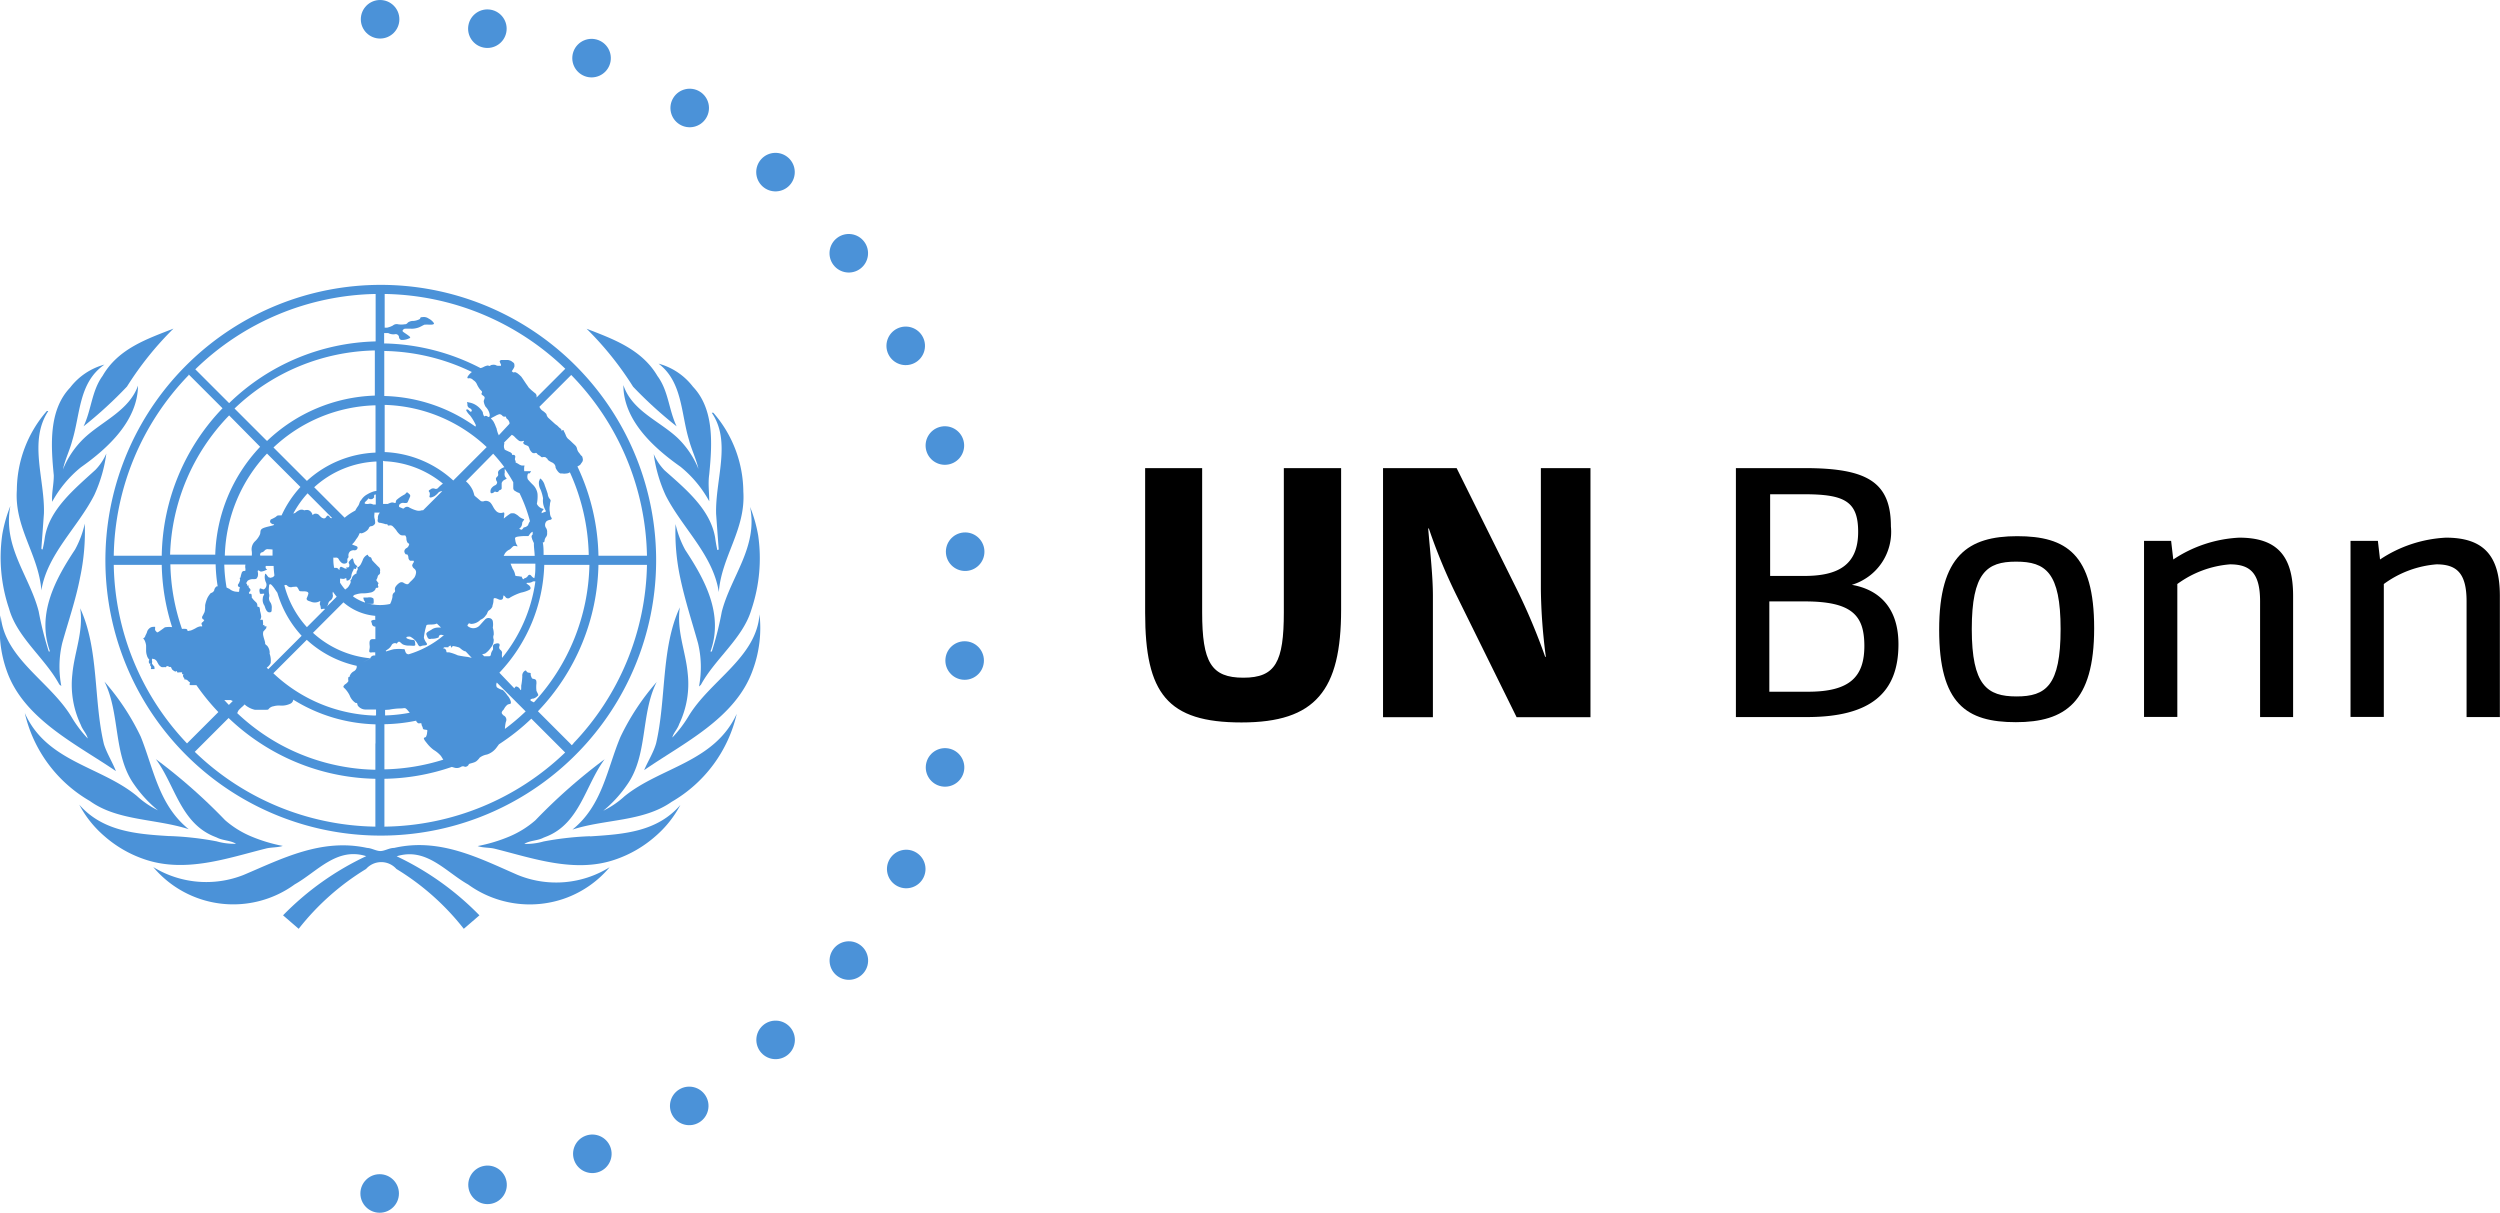 <svg id="Ebene_1" data-name="Ebene 1" xmlns="http://www.w3.org/2000/svg" viewBox="0 0 185.48 90"><defs><style>.cls-1{fill:#4b92d8;}</style></defs><title>unb-main-logo</title><path class="cls-1" d="M886.56,539.42a0.65,0.65,0,0,0-.28,0H886c-0.09,0,0,.13,0,0.21a0.2,0.2,0,0,1,.08.15c0,0.14.07,0.1,0.14,0.11s0.18,0,.31,0,0.18,0,.19-0.05a1.23,1.23,0,0,0,0-.26C886.72,539.47,886.66,539.46,886.56,539.42Z" transform="translate(-859 -495.09)"/><path class="cls-1" d="M872,550.25h0a20.43,20.43,0,0,0,30.5,0h0A20.43,20.43,0,1,0,872,550.25Zm1,0.14-0.12-.14h0A19.69,19.69,0,0,1,867.44,537H871a16.08,16.08,0,0,0,.77,4.62,1.69,1.69,0,0,0-.45,0,0.28,0.28,0,0,0-.19.09l-0.31.22c-0.17.11-.16,0.09-0.24,0a0.21,0.21,0,0,1-.07-0.22c0-.15,0-0.1,0-0.11a0.35,0.35,0,0,0-.15,0,0.41,0.41,0,0,0-.3.13,0.52,0.52,0,0,0-.16.28,1.92,1.92,0,0,1-.11.23,0.3,0.3,0,0,1-.12.19c-0.1.07,0,.06,0,0.08a0.66,0.66,0,0,1,.09.16,1.29,1.29,0,0,1,.08.31c0,0.09,0,.27,0,0.4a1.18,1.18,0,0,0,.06.34,0.63,0.63,0,0,0,.15.28c0.07,0.08,0,.06,0,0.1a0.34,0.34,0,0,0,0,.15c0,0.08,0,.07.08,0.07s0,0.07,0,.1a0.37,0.37,0,0,0,.07.12,0.12,0.12,0,0,1,0,.12c0,0.08,0,.06,0,0.07l0.16,0c0.11,0,.09,0,0.1,0a0.33,0.33,0,0,0,0-.11,0.14,0.14,0,0,0-.06-0.13l-0.11-.14a0.16,0.16,0,0,1,0-.13s0,0,0-.07a0.21,0.21,0,0,1,0-.17c0-.07,0,0,0.1,0a0.28,0.28,0,0,1,.14.06,0.48,0.48,0,0,1,.15.2l0.1,0.17a0.64,0.64,0,0,0,.2.17,0.54,0.54,0,0,0,.22,0,0.15,0.15,0,0,0,.12,0,0.1,0.1,0,0,1,.09-0.07s0,0,.07,0a0.11,0.11,0,0,0,.09.06s0,0,.07,0,0.08,0.13.14,0.2a0.75,0.75,0,0,0,.19.13,0.09,0.09,0,0,0,.09,0,0.06,0.06,0,0,1,.08,0,0.16,0.16,0,0,0,0,.07,0.36,0.36,0,0,0,.18,0h0.19s0,0,0,.08,0,0.06.08,0.06,0,0,0,.05a0.18,0.18,0,0,0,0,.13,1.05,1.05,0,0,0,.09.14c0,0.06,0,.06,0,0.07a0.33,0.33,0,0,0,.1,0,0.41,0.41,0,0,1,.15.08,1.08,1.08,0,0,0,.14.13c0.07,0,0,.05,0,0.14s0,0.06.08,0.07l0.16,0h0l0.17,0h0.09a16.45,16.45,0,0,0,1.63,2l-2.38,2.38Zm13.76-18.5c0-.07,0-0.11.12-0.11v0.74l-0.2,0a0.49,0.49,0,0,0-.26-0.06,0.65,0.65,0,0,1-.34,0c-0.06-.06,0-0.12.13-0.24s0.07-.18.16-0.13a0.29,0.29,0,0,0,.29,0C886.81,531.95,886.76,532,886.75,531.89Zm0-.35a2.23,2.23,0,0,0-.52.23,1.2,1.2,0,0,0-.45.43c-0.14.13-.1,0.28-0.25,0.47a1.88,1.88,0,0,0-.18.3,4.1,4.1,0,0,0-.79.53l-2.26-2.26a7.31,7.31,0,0,1,4.62-1.91v2.18Zm-7.75,12a0.83,0.83,0,0,0-.19-0.54c-0.15-.12-0.15-0.12-0.15-0.21s-0.11-.39-0.13-0.51a0.6,0.6,0,0,1,0-.34,2.9,2.9,0,0,0,.21-0.24c0-.08.06-0.14,0-0.14s0,0-.09,0,0-.11-0.07-0.11-0.09.09-.08,0a0.68,0.68,0,0,0,0-.23c0-.08,0-0.2-0.13-0.14s0-.1,0-0.25a2.22,2.22,0,0,0-.09-0.42,0.61,0.61,0,0,0-.06-0.29s-0.14,0-.14-0.06a0.33,0.33,0,0,0-.12-0.31,2,2,0,0,1-.3-0.34,0.21,0.21,0,0,0,0-.13c0-.06,0-0.11-0.07-0.14s0,0.08-.09,0,0-.11,0-0.15a0.15,0.15,0,0,0,.07-0.15c0-.07-0.11-0.12-0.14-0.21a0.47,0.47,0,0,0,0-.09c0-.07,0,0-0.07,0s0-.11-0.07-0.14,0-.1.07-0.22a0.66,0.66,0,0,1,.45-0.12c0.25,0,.23-0.07.3-0.19a0.71,0.71,0,0,0,0-.37c0-.17.1-0.06,0.23,0a1,1,0,0,0,.37-0.11c0.18-.06.09,0,0-0.14a0.29,0.29,0,0,1,0-.17h0.58a7,7,0,0,0,.06.7,0.28,0.28,0,0,1-.23.16c-0.18.05-.05,0-0.12,0s-0.08,0-.22-0.19-0.12-.05-0.15.1a1,1,0,0,0,.1.47,0.4,0.4,0,0,1-.11.46c-0.12.09-.14,0-0.2,0s-0.13-.08-0.16,0a0.38,0.38,0,0,0,0,.26c0,0.09,0,.13.23,0.1s0,0.12,0,.32a0.76,0.76,0,0,0,.13.58c0.12,0.41.25,0.5,0.4,0.48s0.12-.13.13-0.28a0.73,0.73,0,0,0-.08-0.43,0.52,0.52,0,0,1-.12-0.39,0.47,0.47,0,0,0,0-.29,1.83,1.83,0,0,1,0-.52c0-.23.11-0.19,0.18-0.13a2.27,2.27,0,0,1,.3.39l0.14,0.2a8,8,0,0,0,1.8,3.19l-2.48,2.48-0.11-.12h0a0.78,0.78,0,0,0,.29-0.33A1.5,1.5,0,0,0,879,543.58ZM876.79,538a0.26,0.26,0,0,1,0,.2,0.84,0.84,0,0,1-.14.27c0,0.07,0,.14.1,0.17s0,0.08,0,.25-0.08.1-.22,0.1a0.9,0.9,0,0,1-.51-0.21l-0.21-.1a11.65,11.65,0,0,1-.17-1.7h1.57a0.7,0.7,0,0,0,0,.31c0,0.18,0,.16-0.11.16a0.19,0.19,0,0,0-.17.15,2,2,0,0,0-.08.3C876.84,538,876.75,537.93,876.79,538Zm-0.52,9.1-0.29.29-0.34-.36h0c0.23,0,.23,0,0.48,0Zm3-13.13c0.24,0.09-.22.13-0.63,0.26s-0.28.3-.35,0.5a1.55,1.55,0,0,1-.37.52,0.82,0.82,0,0,0-.24.74,1.36,1.36,0,0,1,0,.32h-2a11.48,11.48,0,0,1,3.13-7.57l2.48,2.48a8.09,8.09,0,0,0-1.4,2.11h-0.11c-0.22,0-.19,0-0.32.11a2.4,2.4,0,0,1-.37.19C879,533.78,879,533.89,879.28,534Zm-0.05,1.88c0,0.15,0,.31,0,0.46h-0.91a0.19,0.19,0,0,1,.08-0.23,0.39,0.39,0,0,0,.23-0.13,0.3,0.3,0,0,1,.31-0.11A2.7,2.7,0,0,1,879.22,535.86Zm0.87,2.68a0.15,0.15,0,0,1,.21,0,0.37,0.37,0,0,0,.42.1c0.28,0,.28-0.07.39,0.11s0.05,0.22.3,0.22,0.47,0,.47.17a1.61,1.61,0,0,1-.13.35c0,0.13.05,0.17,0.29,0.24a0.75,0.75,0,0,0,.63,0c0.2-.11,0,0.1.08,0.26s0,0.37.17,0.29a0.42,0.42,0,0,1,.2,0l-1.35,1.35A7.34,7.34,0,0,1,880.1,538.53Zm2.83-5a1.09,1.09,0,0,1-.26-0.24,0.36,0.36,0,0,0-.32-0.08c-0.1,0-.13.15-0.16,0.06A0.51,0.51,0,0,0,882,533a0.35,0.35,0,0,0-.28-0.07c-0.17,0-.08.05-0.2,0a0.38,0.38,0,0,0-.29,0,1.1,1.1,0,0,0-.31.2,0.42,0.42,0,0,1-.16.06,7.42,7.42,0,0,1,1.06-1.5l1.82,1.83a0.11,0.11,0,0,1-.1,0c-0.05,0-.08-0.11-0.16-0.16s-0.12,0-.19.1A0.18,0.18,0,0,1,882.92,533.51Zm0.43,6.36a0.36,0.36,0,0,1,.17-0.25,0.47,0.47,0,0,0,.18-0.39,0.42,0.42,0,0,1,0-.26,4.42,4.42,0,0,0,.28.37l-0.76.76A0.49,0.49,0,0,0,883.35,539.88Zm-1.58-9.12-2.48-2.48a11.48,11.48,0,0,1,7.57-3.13v3.51A8,8,0,0,0,881.78,530.76Zm-3-3-2.37-2.37a15.49,15.49,0,0,1,10.41-4.31v3.35A12.14,12.14,0,0,0,878.82,527.8Zm-0.47.47a12.17,12.17,0,0,0-3.33,8h-3.35A15.49,15.49,0,0,1,876,525.91ZM875,537a12,12,0,0,0,.15,1.59l-0.07,0a0.43,0.43,0,0,0-.19.31,0.37,0.37,0,0,1-.25.19,1.71,1.71,0,0,0-.24.34,2.4,2.4,0,0,0-.18.56c0,0.15,0,.48-0.08.58a2.13,2.13,0,0,1-.13.25,0.17,0.17,0,0,0,.08.23c0.13,0.07,0,.09,0,0.14s-0.2.08-.12,0.25,0,0.12-.11.12a0.92,0.92,0,0,0-.33.13,2.72,2.72,0,0,1-.38.18c-0.12,0-.24.08-0.24,0a0.13,0.13,0,0,0-.12-0.12,1.51,1.51,0,0,0-.29,0,15.55,15.55,0,0,1-.86-4.79H875Zm11.85,19.42a19.7,19.7,0,0,1-13.4-5.55l0.61-.61,1.9-1.9a16.29,16.29,0,0,0,2.4,1.9h0a16.12,16.12,0,0,0,8.49,2.61v3.56Zm0-6.16v1.94a15.39,15.39,0,0,1-7.18-1.94h0A15.52,15.52,0,0,1,876.6,548a1.51,1.51,0,0,1,.1-0.21,2.94,2.94,0,0,1,.3-0.29c0.16-.14.12-0.17,0.19-0.11a1,1,0,0,0,.19.14,1.63,1.63,0,0,0,.53.22c0.16,0,.44,0,0.72,0s0.26,0,.33-0.09a0.59,0.59,0,0,1,.33-0.17,1.49,1.49,0,0,1,.53-0.05,1.51,1.51,0,0,0,.74-0.15,0.39,0.39,0,0,0,.2-0.29,12.13,12.13,0,0,0,6.1,1.83v1.41Zm0-2.08a11.47,11.47,0,0,1-7.57-3.14l2.48-2.48a8,8,0,0,0,3.71,1.93,0.15,0.15,0,0,0,0,.08,0.42,0.42,0,0,1-.25.34,0.66,0.66,0,0,0-.28.35c0,0.13,0,0-.09.07a0.66,0.66,0,0,0,0,.29,0.7,0.7,0,0,1-.26.25c-0.15.16-.15,0.18,0,0.31a2.07,2.07,0,0,1,.35.5,1.14,1.14,0,0,0,.44.56c0.18,0,.09.06,0.18,0.22a0.73,0.73,0,0,0,.62.27l0.72,0v0.42Zm0-7.1-0.13,0c-0.25.06-.18,0.1-0.13,0.26a0.24,0.24,0,0,0,.26.24v0.93h-0.21c-0.25,0-.24.24-0.21,0.51s-0.18.53,0.17,0.47l0.24,0v0.23l-0.08,0a0.3,0.3,0,0,0-.29.22,6.27,6.27,0,0,1-.9.44,5.51,5.51,0,0,0,.9-0.45,7.34,7.34,0,0,1-4.25-1.89l2.26-2.26a4.14,4.14,0,0,0,2.36,1v0.27Zm0.67,15.35v-3.56a16.07,16.07,0,0,0,5-.88l0.21,0.06a0.6,0.6,0,0,0,.48-0.07,0.28,0.28,0,0,1,.28,0,0.29,0.29,0,0,0,.29-0.18c0-.07.38-0.09,0.57-0.24a1.29,1.29,0,0,0,.24-0.26,1.25,1.25,0,0,1,.54-0.23,1.43,1.43,0,0,0,.72-0.53l0.17-.23h0a16.07,16.07,0,0,0,2.4-1.9l1.9,1.9,0.61,0.61A19.69,19.69,0,0,1,887.54,556.42Zm1-13.68c0.11-.16.23,0.09,0.39,0.16a1.15,1.15,0,0,0,.48.08c0.2,0,.44.06,0.42-0.08s0-.31-0.13-0.34a1.15,1.15,0,0,1-.5-0.12c-0.08-.1,0-0.13.24-0.13a1.27,1.27,0,0,1,.6.61c0.14,0.19.17,0.09,0.34,0.06s0.38,0,.3-0.18a1.1,1.1,0,0,1-.21-0.41,4.39,4.39,0,0,1,.19-0.92c0.07-.1.54,0,0.77-0.13l0.31,0.3-0.15,0a0.92,0.92,0,0,0-.49.11c-0.16.13-.52,0.23-0.44,0.42s0.1,0.38.36,0.3a1.2,1.2,0,0,0,.55-0.1c0-.13.09-0.24,0.29-0.17h0.1a7.33,7.33,0,0,1-2.61,1.42,0.23,0.23,0,0,1-.24-0.16c-0.1-.21,0-0.22-0.22-0.22a2.93,2.93,0,0,0-.56,0c-0.12,0-.29.06-0.5,0.12s-0.15.07-.19,0l0.14-.1a0.83,0.83,0,0,0,.3-0.33,0.28,0.28,0,0,1,.39-0.09l0,0A0.16,0.16,0,0,1,888.52,542.74Zm9.43-14.66a1.78,1.78,0,0,1,.24.1,0.82,0.82,0,0,1,.11.24,0.73,0.73,0,0,0,.21.26,0.31,0.31,0,0,0,.24,0c0.07,0,.09.06,0.14,0.11s0.16,0.09.22,0.15a0.14,0.14,0,0,0,.15.06,0.3,0.3,0,0,1,.18,0c0.08,0,.08.08,0.16,0.1s0,0,0,0l0,0a0.32,0.32,0,0,0,.14.17,1.44,1.44,0,0,0,.24.13,0.53,0.53,0,0,1,.18.16,0.4,0.4,0,0,1,.06.22,1.12,1.12,0,0,0,.15.25,0.52,0.52,0,0,0,.21.18,0.73,0.73,0,0,1,.15,0,0.87,0.87,0,0,0,.28,0,0.5,0.5,0,0,0,.27-0.09,15.52,15.52,0,0,1,1.4,6.13h-3.35c0-.31,0-0.62-0.06-0.93a0.11,0.11,0,0,0,.13-0.11,0.53,0.53,0,0,1,.12-0.3,0.41,0.41,0,0,0,.07-0.3,0.52,0.52,0,0,0-.1-0.39,0.4,0.4,0,0,1,.07-0.48,0.66,0.66,0,0,1,.3-0.1c0.13-.08.07-0.12,0-0.23a0.83,0.83,0,0,1-.06-0.31,1.41,1.41,0,0,1,0-.55c0-.28.12-0.3,0-0.44a0.64,0.64,0,0,1-.16-0.38c-0.08-.25-0.14-0.42-0.22-0.63a1,1,0,0,0-.25-0.45c-0.14-.12-0.08-0.07-0.18.14a1,1,0,0,0,.12.62,3.27,3.27,0,0,1,.18.64,1.4,1.4,0,0,0,.08.66c0.12,0.34.22,0.3,0,.37s-0.19.12-.18,0,0.2-.19.11-0.25a0.66,0.66,0,0,1-.47-0.37,2.73,2.73,0,0,0,.05-0.74,1.15,1.15,0,0,0-.35-0.68,4.81,4.81,0,0,1-.37-0.4,0.54,0.54,0,0,1,0-.39c0.06-.11.14,0,0.17-0.09s0.14-.12,0-0.12l-0.31,0c-0.17,0-.12,0-0.13-0.07s0-.2,0-0.24,0.06-.11,0-0.11h-0.17a0.7,0.7,0,0,1-.26-0.12,1.48,1.48,0,0,0-.17-0.09c-0.07,0,0-.08-0.06-0.17s0-.18,0-0.28a0.13,0.13,0,0,0-.16-0.13c-0.11,0-.06,0-0.09-0.09a0.36,0.36,0,0,0-.18-0.13l-0.28-.13c-0.13-.07-0.07-0.07-0.12-0.17a0.65,0.65,0,0,1,0-.25,0.2,0.2,0,0,0,0-.15l0.57-.57a0.65,0.65,0,0,1,.23.17,2.22,2.22,0,0,0,.32.28,0.39,0.39,0,0,0,.3,0c0.13,0,0,.08,0,0.13A0.17,0.17,0,0,0,897.95,528.08Zm0.85,18.23a2.08,2.08,0,0,1,0-.52c0-.18,0-0.29-0.16-0.33s-0.16,0-.24-0.21,0.07-.23-0.16-0.26-0.15-.19-0.27-0.16a0.42,0.42,0,0,0-.22.42,4.32,4.32,0,0,1-.08.7c0,0.34,0,.39-0.09.27a0.39,0.39,0,0,0-.27-0.21c-0.07,0-.1.06-0.15,0.14L896.05,545a12.14,12.14,0,0,0,3.33-8h3.35a15.47,15.47,0,0,1-4.12,10.2l-0.18-.09c-0.19-.1,0-0.19.14-0.19a0.76,0.76,0,0,0,.33-0.21C899,546.66,898.84,546.47,898.79,546.31Zm-2.42,1.87c-0.16-.16-0.25-0.22,0-0.47a1,1,0,0,1,.26-0.34c0.16-.1.29,0,0.26-0.22a1,1,0,0,0-.25-0.47,2.18,2.18,0,0,0-.34-0.4,1.47,1.47,0,0,1-.45-0.21,0.4,0.4,0,0,1,0-.35l2.14,2.14a15.87,15.87,0,0,1-1.54,1.3,2.83,2.83,0,0,1,.07-0.52A0.35,0.35,0,0,0,896.38,548.18Zm-0.82-6.52a1.41,1.41,0,0,0,0-.5,0.29,0.29,0,0,0-.24-0.22,0.35,0.35,0,0,0-.31.08c-0.11.11-.32,0.35-0.41,0.45a0.64,0.64,0,0,1-.58.21,0.65,0.65,0,0,1-.33-0.16,0.11,0.11,0,0,1,0-.07l0.1-.13,0.16,0.05a1,1,0,0,0,.7-0.31,0.83,0.83,0,0,0,.39-0.32c0.14-.15.1-0.24,0.22-0.36a0.67,0.67,0,0,0,.27-0.29c0-.1.07-0.22,0.08-0.41s0-.24.14-0.22,0.26,0.12.36,0.12,0.19,0,.22-0.17,0-.21.16-0.05a0.23,0.23,0,0,0,.36.05,4.19,4.19,0,0,1,.8-0.36,2.52,2.52,0,0,0,.65-0.22c0.1-.08.07-0.17,0-0.27s-0.41-.24-0.13-0.24a0.64,0.64,0,0,0,.37-0.1,0.44,0.44,0,0,1,.18,0,11.49,11.49,0,0,1-2.47,5.67,1.59,1.59,0,0,1,0-.4,0.3,0.3,0,0,0-.12-0.19,0.24,0.24,0,0,1-.09-0.25,0.21,0.21,0,0,0,0-.21,0.33,0.33,0,0,0-.27,0,0.22,0.22,0,0,0-.2.19,0.83,0.83,0,0,1,0,.26,0.77,0.77,0,0,0-.15.33,0.14,0.14,0,0,1-.16.15h-0.34l-0.15-.16a0.6,0.6,0,0,0,.23-0.05,1.56,1.56,0,0,0,.41-0.42,0.9,0.9,0,0,0,.22-0.62,0.44,0.44,0,0,1,0-.34A1.42,1.42,0,0,0,895.56,541.66Zm1.81-6.11a0.86,0.86,0,0,1-.14-0.41c-0.05-.17,0-0.2.15-0.24a3.62,3.62,0,0,1,.58-0.05c0.32,0,.2.05,0.37-0.17a0.45,0.45,0,0,1,.19-0.15c0,0.07,0,.14,0,0.21a0.16,0.16,0,0,0-.06.06,0.22,0.22,0,0,0,0,.19,0.72,0.72,0,0,0,.08.22,0.48,0.48,0,0,0,.07.15l0,0.06c0,0.3.05,0.6,0.06,0.9h-2.3l0.08-.16a0.8,0.8,0,0,1,.36-0.31c0.14-.1.15-0.15,0.27-0.24S897.49,535.71,897.37,535.56Zm1.35,1.43c0,0.35,0,.7-0.08,1a0.59,0.59,0,0,1-.18-0.13c-0.12-.15-0.17-0.15-0.27-0.08a0.43,0.43,0,0,1-.22.2c-0.12,0-.12.19-0.22,0s0-.08-0.17-0.12-0.38,0-.36-0.13a1.2,1.2,0,0,0-.19-0.45l-0.15-.37h1.84Zm-2.72-9.6a0.34,0.34,0,0,0-.05-0.13,2.56,2.56,0,0,1-.11-0.39c-0.06-.12-0.13-0.34-0.16-0.37a0.88,0.88,0,0,0-.2-0.3c-0.12-.1,0-0.08,0-0.11l0.27-.14a1.33,1.33,0,0,1,.3-0.13,0.29,0.29,0,0,1,.21.1,0.19,0.19,0,0,0,.19.08c0.14,0,.07,0,0.1.06a0.23,0.23,0,0,0,.11.14,0.49,0.49,0,0,1,.14.25,0.51,0.51,0,0,1,0,.08Zm-0.41,1.36a11.58,11.58,0,0,1,.83,1,1,1,0,0,0-.34.19,0.27,0.27,0,0,0-.13.26,0.35,0.35,0,0,1,0,.18,2,2,0,0,1-.15.17,0.38,0.38,0,0,0,.08.29,0.24,0.24,0,0,1-.16.26,0.68,0.68,0,0,0-.25.2,0.4,0.4,0,0,0-.08.28c0,0.16.15,0.1,0.22,0.06s0.09-.1.15-0.07a0.22,0.22,0,0,0,.21,0,0.23,0.23,0,0,1,.13-0.13,0.14,0.14,0,0,0,.12-0.17c0-.11,0-0.19,0-0.34a0.42,0.42,0,0,1,.26-0.26c0.12-.09.14-0.08,0.07-0.13a0.27,0.27,0,0,1-.1-0.15,0.48,0.48,0,0,1,0-.24,2.75,2.75,0,0,1,0-.28,11,11,0,0,1,.63,1c0,0.14,0,.34,0,0.41a0.25,0.25,0,0,0,.16.25,1,1,0,0,0,.3.14,11.2,11.2,0,0,1,.78,2.09,1.05,1.05,0,0,0-.14.29,0.46,0.46,0,0,1-.32.17,0.75,0.75,0,0,1-.15.17c-0.08,0-.26-0.08-0.12-0.13a0.49,0.49,0,0,0,.15-0.38c0.07-.19.24-0.25,0.08-0.29a1,1,0,0,1-.38-0.24,1.45,1.45,0,0,0-.28-0.17,0.84,0.84,0,0,0-.27,0,4.71,4.71,0,0,0-.51.38c0-.19.12-0.51-0.07-0.44a0.47,0.47,0,0,1-.53-0.15c-0.17-.17-0.22-0.39-0.39-0.58a0.48,0.48,0,0,0-.53-0.1c-0.2,0-.15,0-0.46-0.26s-0.14-.09-0.32-0.55a2,2,0,0,0-.51-0.68ZM894,543.9l-0.29-.07a7.53,7.53,0,0,1-.75-0.12,3.33,3.33,0,0,0-.63-0.22c-0.29,0-.17,0-0.23-0.15a0.24,0.24,0,0,0-.24-0.15l0.11-.08,0.21,0c0.2,0,0,0,.15-0.08s0.07-.05.15,0.07,0,0,.12-0.08a2,2,0,0,1,.4.09c0.12,0,.29.27,0.55,0.31Zm-6.12,3.84a4.69,4.69,0,0,1,.85-0.09c0.28,0,.31-0.1.5,0.12l0.17,0.2a11.46,11.46,0,0,1-1.83.2v-0.41Zm2,0.81,0,0.05c0.13,0.16.13,0.17,0.29,0.15s0.06,0.06.15,0.22,0,0.22.19,0.25,0.22,0,.18.19a0.76,0.76,0,0,1-.09.35c-0.09.09-.25,0-0.07,0.29l0.15,0.19h0a2.59,2.59,0,0,0,.5.49,2.19,2.19,0,0,1,.53.44c0.07,0.1.11,0.18,0.18,0.28a15.53,15.53,0,0,1-4.37.72v-3.35A12.5,12.5,0,0,0,889.87,548.56Zm11.67,1.7h0l-0.13.13-0.13-.14-2.38-2.38A16.15,16.15,0,0,0,903.4,537H907A19.66,19.66,0,0,1,901.53,550.25ZM907,536.32H903.4a16.16,16.16,0,0,0-1.56-6.62l0.12-.07a0.32,0.32,0,0,0,.15-0.15,1.25,1.25,0,0,0,.11-0.16,0.36,0.36,0,0,0,0-.26,0.2,0.2,0,0,0-.1-0.17c-0.06-.06-0.12-0.17-0.18-0.23a0.71,0.71,0,0,1-.13-0.28,0.45,0.45,0,0,0-.1-0.21c-0.06-.07-0.19-0.18-0.29-0.28s-0.17-.16-0.28-0.25a0.7,0.7,0,0,1-.17-0.28,2.31,2.31,0,0,0-.14-0.29c0-.05,0-0.09-0.13-0.05s0-.05-0.08-0.11a1,1,0,0,1-.2-0.17c-0.11-.12-0.15-0.11-0.3-0.25l-0.45-.41a0.55,0.55,0,0,1-.13-0.27,1.45,1.45,0,0,0-.32-0.27,0.74,0.74,0,0,1-.2-0.27l2.36-2.36A19.7,19.7,0,0,1,907,536.32ZM887.54,519.8l0.26,0a0.84,0.84,0,0,0,.48.09,0.25,0.25,0,0,1,.32.18,0.25,0.25,0,0,0,.16.24,1.21,1.21,0,0,0,.56-0.1c0.21-.07.08-0.14,0-0.21s-0.34-.23-0.42-0.3,0-.17.12-0.22a4.65,4.65,0,0,1,.54,0,1.61,1.61,0,0,0,.52-0.1c0.21-.09.27-0.14,0.41-0.2a3.13,3.13,0,0,1,.39,0c0.13,0,.36,0,0.31-0.12a1,1,0,0,0-.38-0.33,0.61,0.61,0,0,0-.47-0.11c-0.23,0-.1.09-0.23,0.16a1.22,1.22,0,0,1-.43.12,0.69,0.69,0,0,0-.42.12,0.27,0.27,0,0,1-.25.13,1.49,1.49,0,0,1-.47,0,0.43,0.43,0,0,0-.39.09,1.59,1.59,0,0,1-.43.16l-0.18,0V516.9a19.7,19.7,0,0,1,13.4,5.55l-2.13,2.13a0.87,0.87,0,0,0,0-.13,0.29,0.29,0,0,0-.14-0.21l-0.24-.2-0.2-.19s-0.15-.23-0.18-0.26l-0.14-.21-0.12-.18-0.12-.17-0.16-.15-0.14-.11-0.12-.06a0.14,0.14,0,0,0-.09,0,0.16,0.16,0,0,1-.1,0l-0.09-.08s0,0,0,0l0.06-.09,0.07-.11,0.06-.12a0.61,0.61,0,0,0,0-.19,0.19,0.19,0,0,0-.09-0.14l-0.15-.11a1.05,1.05,0,0,0-.22-0.07l-0.24,0h-0.3s0,0-.07.06,0,0,0,.1a0.83,0.83,0,0,0,.08.17c0,0.08,0,.1,0,0.1l-0.19,0c-0.16,0-.18-0.06-0.26-0.07a0.56,0.56,0,0,0-.2,0,0.24,0.24,0,0,0-.15.06,0.1,0.1,0,0,1-.12,0,0.19,0.19,0,0,0-.13,0,1.06,1.06,0,0,0-.25.1,0.88,0.88,0,0,1-.22.08,16.14,16.14,0,0,0-7.15-1.83V519.8Zm0,1.33a15.45,15.45,0,0,1,6.47,1.56,1.41,1.41,0,0,0-.3.32c-0.08.15,0,.17,0.11,0.14a0.4,0.4,0,0,1,.29.14,0.65,0.65,0,0,1,.26.28,1.89,1.89,0,0,0,.25.42c0.14,0.14.17,0.16,0.12,0.26s0,0.11.15,0.23,0,0.25,0,.39a1,1,0,0,0,.14.4,1.14,1.14,0,0,1,.28.47c0.08,0.3-.05.33-0.14,0.25a0.18,0.18,0,0,0-.24,0,0.63,0.63,0,0,1-.11-0.32,1.5,1.5,0,0,0-.39-0.44,1.37,1.37,0,0,0-.63-0.28c-0.24-.06-0.12,0-0.12.14a0.27,0.27,0,0,0,.16.28c0.14,0.06.21,0.18,0.13,0.25s-0.16-.1-0.25-0.14-0.15,0-.12.08a1.52,1.52,0,0,0,.28.36,3.62,3.62,0,0,1,.39.64,0.15,0.15,0,0,1,0,.18,12.11,12.11,0,0,0-6.76-2.27v-3.35Zm0,4a11.49,11.49,0,0,1,7.57,3.13l-2.48,2.48a8,8,0,0,0-5.09-2.11v-3.51Zm0,4.18a7.31,7.31,0,0,1,4.32,1.66,2.81,2.81,0,0,0-.34.3,0.22,0.22,0,0,1-.28.07,0.3,0.3,0,0,0-.3.06c-0.12.07-.18,0.11-0.08,0.2a0.41,0.41,0,0,1,0,.31c0,0.15.16,0.09,0.36,0a1.4,1.4,0,0,0,.32-0.29,0.44,0.44,0,0,1,.27-0.09l-1.42,1.42-0.1,0a0.67,0.67,0,0,1-.43,0,2.4,2.4,0,0,1-.48-0.2,0.29,0.29,0,0,0-.35,0l-0.11.08-0.31-.13a0.71,0.71,0,0,1,0-.14,0.35,0.35,0,0,1,.39-0.15c0.21,0,.22,0,0.28-0.14s0.08-.18.14-0.32-0.05-.2-0.16-0.3-0.13.08-.27,0.14a3.13,3.13,0,0,0-.52.35c-0.2.16,0,.29-0.22,0.26a0.35,0.35,0,0,0-.29,0,1.12,1.12,0,0,0-.19.08l-0.35,0v-3.2Zm-0.39,4.56a2.72,2.72,0,0,1,.45.11c0.11,0,.12,0,0.12,0l0,0c0.1,0.09,0,.11.15,0.1a0.27,0.27,0,0,1,.26.05,2.84,2.84,0,0,1,.27.3,1.25,1.25,0,0,0,.26.31,0.31,0.31,0,0,0,.24.07c0.11,0,.12,0,0.16,0a0.41,0.41,0,0,1,.09.2,0.61,0.61,0,0,0,.08.33c0.07,0.09.16,0.07,0.12,0.16a0.42,0.42,0,0,1-.16.24,0.31,0.31,0,0,0-.19.23,0.32,0.32,0,0,0,.11.25c0.08,0,0,0,.1,0a0.37,0.37,0,0,1,.09.25,0.29,0.29,0,0,0,.13.22c0.09,0,.13,0,0.2,0s0.08,0,.07.11a0.89,0.89,0,0,0-.12.22,0.36,0.36,0,0,0,.14.25,0.34,0.34,0,0,1,.15.28,0.86,0.86,0,0,1-.12.38,2.66,2.66,0,0,1-.35.36,0.27,0.27,0,0,1-.19.15,0.69,0.69,0,0,1-.28-0.12,0.27,0.27,0,0,0-.27,0,1,1,0,0,0-.31.3,0.35,0.35,0,0,0-.05.24,0.16,0.16,0,0,1-.08.21,0.33,0.33,0,0,0-.1.26c0,0.11-.06.28-0.09,0.37a1.24,1.24,0,0,1-.09.2,3.58,3.58,0,0,1-.75.08,3.48,3.48,0,0,1-2-.64,0.26,0.26,0,0,1,.2-0.14,1.63,1.63,0,0,1,.49-0.09,2.29,2.29,0,0,0,.56-0.05,0.56,0.56,0,0,0,.39-0.21c0.05-.1.05-0.16,0.11-0.15s0.14,0,.13-0.1a0.22,0.22,0,0,1,0-.22c0.07-.07,0,0-0.06-0.11s-0.12-.11-0.07-0.19a0.67,0.67,0,0,0,.08-0.21,0.24,0.24,0,0,1,.12-0.16,0.21,0.21,0,0,0,.05-0.22,0.32,0.32,0,0,0-.06-0.3,3.39,3.39,0,0,1-.25-0.25,3.28,3.28,0,0,1-.28-0.3,0.53,0.53,0,0,0-.07-0.18c0-.05-0.1,0-0.13-0.07a0.23,0.23,0,0,1-.1-0.1c0-.07,0-0.05-0.12,0a0.74,0.74,0,0,0-.24.28,2.85,2.85,0,0,1-.17.38,0.62,0.62,0,0,1-.15.18c0,0.05-.11,0-0.1.08a0.21,0.21,0,0,1,0,.18,0.33,0.33,0,0,0-.07.22c0,0.08,0,0-.09.07a0.59,0.59,0,0,0-.24.25,0.36,0.36,0,0,1-.1.2c-0.07.07,0,0,0,.15a0.75,0.75,0,0,1-.11.24,0.61,0.61,0,0,1-.21.24l-0.09.07a3.56,3.56,0,0,1-.38-0.51c0-.11,0-0.23,0-0.28s0.12,0,.25,0,0.21-.13.22,0,0,0.16.18,0.09a0.42,0.42,0,0,0,.19-0.35,1.08,1.08,0,0,1,.13-0.36c0.08-.13,0-0.17.11-0.13s0.09,0,.13-0.09,0.13-.1,0-0.15a0.63,0.63,0,0,1-.19-0.27,2.08,2.08,0,0,0-.07-0.26c-0.07,0-.15.07-0.26,0.21s0,0.16,0,.26,0,0.19-.12.2-0.12-.05-0.11,0,0.08,0.08,0,.09a0.37,0.37,0,0,1-.24-0.09c-0.08,0-.14-0.11-0.22,0s0,0.26-.1.15a0.24,0.24,0,0,0-.23-0.12l-0.11,0a3.47,3.47,0,0,1-.06-0.65s0-.07,0-0.11a1.55,1.55,0,0,0,.2,0,0.2,0.2,0,0,1,.19.1,0.84,0.84,0,0,0,.19.25,0.31,0.31,0,0,0,.33.08,0.16,0.16,0,0,0,.13-0.2c0-.09,0-0.11,0-0.15a0.19,0.19,0,0,0,.08-0.21,0.42,0.42,0,0,1,.12-0.33,0.43,0.43,0,0,1,.34-0.08,0.22,0.22,0,0,0,.22-0.18c0-.1-0.05-0.12-0.22-0.18s-0.23-.06-0.12-0.15a1.52,1.52,0,0,0,.23-0.31,1.37,1.37,0,0,0,.23-0.38c0.05-.13.08-0.06,0.18-0.06a1,1,0,0,0,.32-0.15,0.7,0.7,0,0,0,.2-0.2,0.24,0.24,0,0,1,.16-0.18,0.33,0.33,0,0,0,.25-0.11,0.19,0.19,0,0,0,.07-0.2,1,1,0,0,0-.05-0.3,1,1,0,0,1,0-.3s0-.07,0-0.1l0.4,0-0.07.11a0.52,0.52,0,0,0-.07.34C887,533.72,887,533.82,887.14,533.88Zm-0.28-17v3.55A16.15,16.15,0,0,0,876,525l-2.51-2.51A19.69,19.69,0,0,1,886.87,516.9Zm-13.87,6,2.51,2.51A16.14,16.14,0,0,0,871,536.32h-3.56A19.69,19.69,0,0,1,873,522.92Z" transform="translate(-859 -495.09)"/><path class="cls-1" d="M878.71,558.05c0.41-.11.9-0.07,1.27-0.2a11.6,11.6,0,0,1-2.38-.72h0a7.14,7.14,0,0,1-1.9-1.19,41.38,41.38,0,0,0-5.14-4.53c1.41,1.9,1.82,4.67,4.26,5.71h0l0.27,0.11c0.44,0.23,1,.2,1.42.46a4.71,4.71,0,0,1-1.44-.18,23,23,0,0,0-3.45-.39h-0.08c-2.47-.15-4.93-0.36-6.66-2.33a8,8,0,0,0,1.86,2.33h0a8.78,8.78,0,0,0,3,1.73C872.78,559.88,875.9,558.75,878.71,558.05Z" transform="translate(-859 -495.09)"/><path class="cls-1" d="M902.78,557.13a23.08,23.08,0,0,0-3.45.39,4.69,4.69,0,0,1-1.43.18c0.4-.26,1-0.23,1.42-0.46l0.28-.11h0c2.43-1,2.85-3.82,4.26-5.71a41.41,41.41,0,0,0-5.14,4.53,7.17,7.17,0,0,1-1.9,1.19h0a11.68,11.68,0,0,1-2.38.72c0.37,0.14.87,0.1,1.27,0.2,2.81,0.7,5.93,1.83,8.91.81a8.8,8.8,0,0,0,3-1.73h0a8,8,0,0,0,1.86-2.33c-1.73,2-4.19,2.17-6.66,2.33h-0.07Z" transform="translate(-859 -495.09)"/><path class="cls-1" d="M897.4,560c-2.83-1.23-5.76-2.78-9.16-2-0.36,0-.68.22-1,0.23s-0.67-.22-1-0.23c-3.4-.74-6.34.81-9.16,2a7.52,7.52,0,0,1-6.71-.58,7.75,7.75,0,0,0,10.5,1.28c1.67-.94,3.11-2.78,5.3-2.09A21.23,21.23,0,0,0,880,563l1.16,1a18.7,18.7,0,0,1,5-4.44,1.5,1.5,0,0,1,2.25,0,18.65,18.65,0,0,1,5,4.44l1.16-1a21.27,21.27,0,0,0-6.14-4.38c2.2-.69,3.63,1.15,5.3,2.09a7.8,7.8,0,0,0,7.1,1.06,7.71,7.71,0,0,0,3.4-2.34A7.51,7.51,0,0,1,897.4,560Z" transform="translate(-859 -495.09)"/><path class="cls-1" d="M909.2,526.72c-0.58-1.2-.6-2.63-1.42-3.73-1.17-2-3.33-2.76-5.26-3.51a23.93,23.93,0,0,1,3.45,4.3A30.57,30.57,0,0,0,909.2,526.72Z" transform="translate(-859 -495.09)"/><path class="cls-1" d="M865.2,526.72a30.7,30.7,0,0,0,3.22-2.95,24,24,0,0,1,3.45-4.3c-1.93.76-4.09,1.47-5.26,3.51C865.8,524.09,865.78,525.52,865.2,526.72Z" transform="translate(-859 -495.09)"/><path class="cls-1" d="M910.12,527.74c0.19,0.72.53,1.39,0.7,2.14l0,0a6.64,6.64,0,0,0-1.57-2.32c-1.36-1.26-3.37-2-4-3.9,0,2.58,2.18,4.61,4.24,6.06a8.64,8.64,0,0,1,2.13,2.56c0-.65-0.1-1.31,0-2,0.22-2.25.38-4.83-1.21-6.5a4.77,4.77,0,0,0-2.55-1.71C909.64,523.42,909.52,525.78,910.12,527.74Z" transform="translate(-859 -495.09)"/><path class="cls-1" d="M912.55,540.48a24,24,0,0,1-.74,2.95s-0.07,0-.1,0c1-2.79-.44-5.37-1.87-7.54a7.33,7.33,0,0,1-.72-1.92,16.18,16.18,0,0,0,.35,4c0.35,1.66.87,3.24,1.32,4.85a7.6,7.6,0,0,1,.07,3.2l0.14-.12c1.05-1.94,3.13-3.46,3.75-5.59a11.91,11.91,0,0,0,.5-5.5,10.42,10.42,0,0,0-.6-2.11C915.25,535.68,913.22,537.86,912.55,540.48Z" transform="translate(-859 -495.09)"/><path class="cls-1" d="M912.13,533.22l0.19,2.6s0,0.1-.1.07a9.15,9.15,0,0,1-.16-0.9c-0.35-2.1-2.16-3.59-3.75-5a4.07,4.07,0,0,1-.81-1.21,10.76,10.76,0,0,0,.89,3.07c1.23,2.42,3.52,4.4,3.94,7.17,0.2-2.65,2-4.63,1.82-7.45a9,9,0,0,0-2.22-5.85,0.17,0.17,0,0,0-.12,0C913.28,527.86,912.06,530.67,912.13,533.22Z" transform="translate(-859 -495.09)"/><path class="cls-1" d="M862.87,532.32a8.63,8.63,0,0,1,2.13-2.56c2.06-1.45,4.21-3.48,4.24-6.06-0.66,1.86-2.67,2.64-4,3.9a6.65,6.65,0,0,0-1.57,2.32l0,0c0.16-.75.5-1.41,0.69-2.14,0.61-2,.48-4.32,2.39-5.64a4.78,4.78,0,0,0-2.55,1.71c-1.59,1.67-1.43,4.25-1.21,6.5C863,531,862.82,531.67,862.87,532.32Z" transform="translate(-859 -495.09)"/><path class="cls-1" d="M915.35,540.67c-0.23,3.2-3.66,4.9-5.26,7.55a8.92,8.92,0,0,1-1.21,1.59c0.08-.34.39-0.63,0.51-1a6.92,6.92,0,0,0,.63-3.78c-0.15-1.63-.84-3.15-0.58-4.88-1.4,3-1,6.8-1.76,10.08-0.2.71-.62,1.35-0.89,2,2.88-2,6.79-3.83,8.06-7.43A9,9,0,0,0,915.35,540.67Z" transform="translate(-859 -495.09)"/><path class="cls-1" d="M905.33,554.17a6.62,6.62,0,0,1-1.57,1.07l0,0a9.27,9.27,0,0,0,1.76-1.92c1.57-2.2,1-5.27,2.2-7.63a17.82,17.82,0,0,0-2.69,4.08c-1,2.38-1.33,5.07-3.56,6.87,2.41-.79,5.24-0.57,7.36-2.06a10.17,10.17,0,0,0,4.83-6.53C912,551.66,908,552,905.33,554.17Z" transform="translate(-859 -495.09)"/><path class="cls-1" d="M873,556.61c-2.23-1.8-2.6-4.49-3.56-6.87a17.8,17.8,0,0,0-2.69-4.08c1.18,2.36.63,5.43,2.2,7.63a9.35,9.35,0,0,0,1.77,1.92l0,0a6.58,6.58,0,0,1-1.57-1.07c-2.69-2.21-6.7-2.52-8.31-6.15a10.17,10.17,0,0,0,4.83,6.53C867.72,556,870.55,555.82,873,556.61Z" transform="translate(-859 -495.09)"/><path class="cls-1" d="M867.6,552.3c-0.27-.69-0.68-1.33-0.89-2-0.78-3.28-.36-7.05-1.76-10.08,0.26,1.72-.43,3.24-0.58,4.88a6.91,6.91,0,0,0,.63,3.78c0.12,0.35.43,0.64,0.51,1a9,9,0,0,1-1.2-1.59c-1.59-2.65-5-4.34-5.26-7.55a9,9,0,0,0,.48,4.2C860.81,548.47,864.72,550.33,867.6,552.3Z" transform="translate(-859 -495.09)"/><path class="cls-1" d="M866,531.81a10.79,10.79,0,0,0,.89-3.07,4.12,4.12,0,0,1-.81,1.21c-1.59,1.45-3.41,2.94-3.75,5a9,9,0,0,1-.17.9c-0.07,0-.07,0-0.09-0.07l0.19-2.6c0.07-2.54-1.15-5.36.32-7.59a0.17,0.17,0,0,0-.11,0,9,9,0,0,0-2.22,5.85c-0.19,2.81,1.62,4.8,1.82,7.45C862.5,536.2,864.78,534.22,866,531.81Z" transform="translate(-859 -495.09)"/><path class="cls-1" d="M863.4,545.87l0.15,0.12a7.58,7.58,0,0,1,.07-3.2c0.45-1.61,1-3.19,1.32-4.85a16.4,16.4,0,0,0,.35-4,7.31,7.31,0,0,1-.72,1.92c-1.44,2.17-2.86,4.76-1.87,7.54,0,0-.06.07-0.09,0a24.22,24.22,0,0,1-.74-2.95c-0.67-2.62-2.69-4.8-2.1-7.82a10.32,10.32,0,0,0-.6,2.11,11.88,11.88,0,0,0,.5,5.5C860.27,542.4,862.35,543.92,863.4,545.87Z" transform="translate(-859 -495.09)"/><path d="M948.19,529.82v10.69c0,3.72.67,4.86,3.06,4.86s3-1.17,3-4.86V529.82h4.25v10.5c0,6-1.89,8.37-7.39,8.37s-7.15-2.15-7.15-8.13V529.82h4.25Z" transform="translate(-859 -495.09)"/><path d="M961.62,529.82h5.45l4.47,9a45.36,45.36,0,0,1,2.1,5l0.05,0a41,41,0,0,1-.37-5v-9H977V548.3h-5.48l-4.44-9a40.86,40.86,0,0,1-2.07-5l-0.05,0c0.16,1.89.35,3.56,0.35,5v9h-3.7V529.82Z" transform="translate(-859 -495.09)"/><path d="M987.78,529.82h5.1c4.6,0,6.41,1,6.41,4.33a4.1,4.1,0,0,1-2.9,4.33c1.86,0.32,3.46,1.54,3.46,4.41,0,3.62-2.07,5.4-6.8,5.4h-5.26V529.82Zm5.08,8c2.5,0,4-.8,4-3.27,0-2.26-1-2.79-4-2.79h-2.53v6.06h2.58Zm0.29,8.59c3.11,0,4.17-1.12,4.17-3.4s-0.93-3.3-4.44-3.3h-2.61v6.7h2.87Z" transform="translate(-859 -495.09)"/><path d="M1008.56,548.67c-3.67,0-5.69-1.36-5.69-6.86s2.15-6.94,5.79-6.94,5.71,1.33,5.71,6.83S1012.21,548.67,1008.56,548.67Zm0-11.91c-2.15,0-3.27.82-3.27,5s1.14,5,3.32,5,3.27-.8,3.27-5S1010.77,536.76,1008.59,536.76Z" transform="translate(-859 -495.09)"/><path d="M1018.08,535.22h2l0.16,1.38a9.65,9.65,0,0,1,4.89-1.62c2.74,0,4,1.28,4,4.31v9h-2.45v-8.59c0-2.07-.72-2.74-2.23-2.74a7.61,7.61,0,0,0-3.91,1.46v9.86h-2.47V535.22Z" transform="translate(-859 -495.09)"/><path d="M1033.42,535.22h2l0.16,1.38a9.65,9.65,0,0,1,4.89-1.62c2.74,0,4,1.28,4,4.31v9H1042v-8.59c0-2.07-.72-2.74-2.23-2.74a7.61,7.61,0,0,0-3.91,1.46v9.86h-2.47V535.22Z" transform="translate(-859 -495.09)"/><circle class="cls-1" cx="930.58" cy="536.07" r="1.43" transform="translate(-904.12 -407.74) rotate(-5.25)"/><circle class="cls-1" cx="929.1" cy="528.16" r="1.43" transform="translate(-967.88 -221.45) rotate(-15.84)"/><circle class="cls-1" cx="926.2" cy="520.67" r="1.43" transform="translate(-993.9 -29.26) rotate(-26.38)"/><circle class="cls-1" cx="921.97" cy="513.83" r="1.43" transform="translate(-982.5 163.83) rotate(-37.03)"/><circle class="cls-1" cx="916.55" cy="507.89" r="1.43" transform="translate(-935.55 347.13) rotate(-47.6)"/><circle class="cls-1" cx="910.14" cy="503.05" r="1.43" transform="translate(-856.06 516.29) rotate(-58.19)"/><circle class="cls-1" cx="902.94" cy="499.46" r="1.43" transform="translate(-748.41 665.39) rotate(-68.79)"/><circle class="cls-1" cx="895.21" cy="497.26" r="1.43" transform="translate(-617.29 790.59) rotate(-79.4)"/><circle class="cls-1" cx="28.2" cy="1.43" r="1.43"/><circle class="cls-1" cx="930.58" cy="544.11" r="1.43" transform="translate(-557.09 924.69) rotate(-84.64)"/><circle class="cls-1" cx="929.1" cy="552.01" r="1.43" transform="translate(-715.7 798.85) rotate(-74.07)"/><circle class="cls-1" cx="926.2" cy="559.51" r="1.43" transform="translate(-846.96 643.39) rotate(-63.48)"/><circle class="cls-1" cx="921.97" cy="566.34" r="1.43" transform="translate(-945.14 464.29) rotate(-52.86)"/><circle class="cls-1" cx="916.55" cy="572.28" r="1.43" transform="translate(-1005.55 270.54) rotate(-42.29)"/><circle class="cls-1" cx="910.14" cy="577.13" r="1.43" transform="translate(-1026.48 68.71) rotate(-31.67)"/><circle class="cls-1" cx="902.94" cy="580.71" r="1.43" transform="translate(-1007.47 -131.3) rotate(-21.09)"/><circle class="cls-1" cx="895.21" cy="582.91" r="1.43" transform="translate(-950.06 -322.62) rotate(-10.47)"/><circle class="cls-1" cx="887.2" cy="583.65" r="1.43" transform="translate(-556.72 974.93) rotate(-89.92)"/></svg>